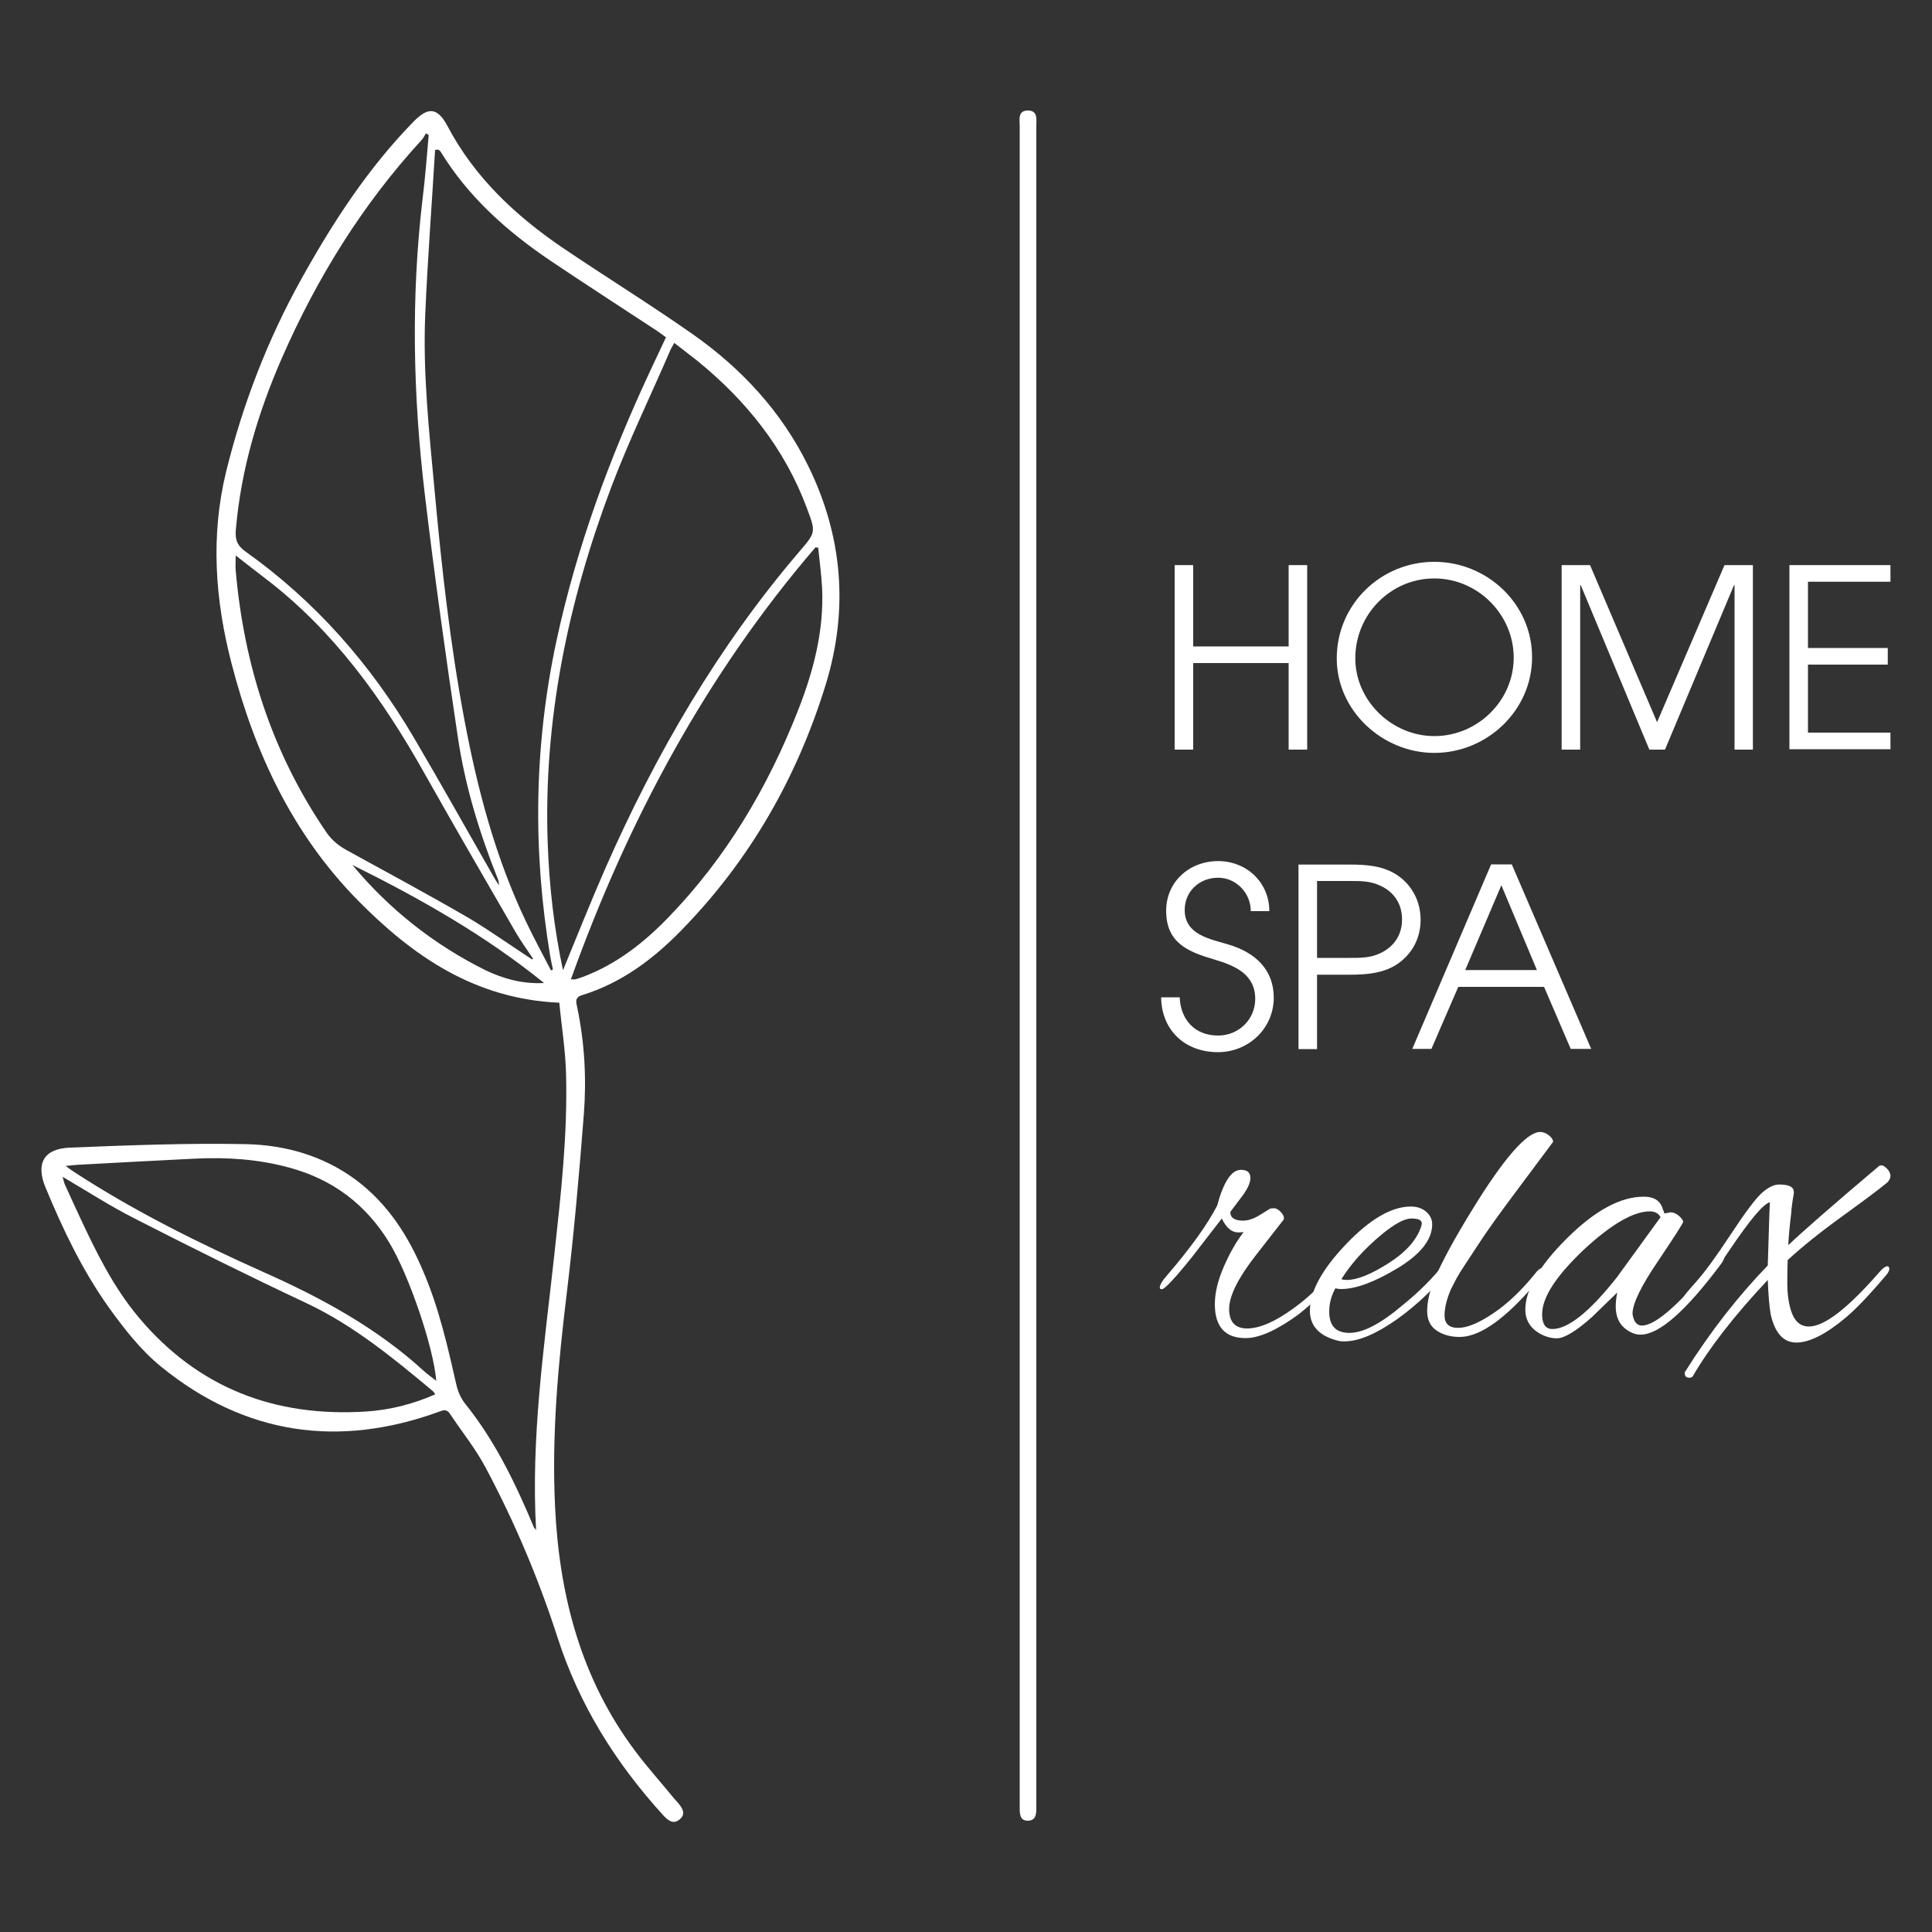 <svg xmlns="http://www.w3.org/2000/svg" xmlns:xlink="http://www.w3.org/1999/xlink" id="Livello_1" x="0px" y="0px" viewBox="0 0 1000 1000" style="enable-background:new 0 0 1000 1000;" xml:space="preserve"><rect x="0" y="0" width="1000" height="1000" fill="#333333" stroke="none"/><style type="text/css">	.st0{fill:#FFFFFF;}</style><g>	<g>		<path class="st0" d="M277.5,792.2c-2.8-48.1,4.2-95.3,9.4-142.6c3.4-31.1,6.9-62.1,6.1-93.4c-0.3-12.7-2.4-25.3-3.5-37.2   c-43.8-1.9-75.9-24.2-104.2-52.9c-33.8-34.3-53.5-76.5-65.4-122.5c-8.6-33-11-66.3-2.8-99.7c8.6-34.9,21.5-68.3,39-99.7   c16.3-29.3,34.5-57.3,58.1-81.4c7.1-7.2,12.1-7.7,17.5,2.6c14,26.5,35.2,46.3,59.6,62.9c22.2,15,45,29.1,67,44.5   c25.4,17.8,46.2,40.2,60,68.3c17.9,36.4,21,74.4,9.1,113.2c-14.9,48.4-39.5,91.3-75.1,127.6c-14.5,14.8-30.9,27-51.1,33.2   c-4,1.2-2.9,4-2.4,6.5c3.8,18.2,4.8,36.7,3.4,55.1c-2.4,30.8-5.1,61.6-8.8,92.3c-4.5,36.9-7.9,73.7-6.1,110.9   c2.2,46,13.4,89.1,41.6,126.6c6.3,8.4,13.4,16.3,20.1,24.5c0.6,0.7,1.3,1.4,1.9,2.1c2.2,2.7,4.4,5.7,0.9,8.6   c-3.3,2.8-6,0.6-8.5-2.1c-24.5-26.9-43.5-57.1-54.7-92c-9.8-30.4-22.2-59.7-37.2-87.9c-5.2-9.8-12.3-18.6-18.5-27.9   c-1.4-2.1-2.8-2.2-5.1-1.3c-52.4,19.2-101,12.2-144.4-23.1c-10.5-8.5-19.2-19.7-27.1-30.7c-13.7-19.2-23.8-40.5-32.8-62.2   c-5.1-12.5-0.7-20,12.8-20.5c30.2-1.2,60.5-2.4,90.7-1.8c20.5,0.4,40.2,5.9,57.2,18.5c16.6,12.4,27.2,29.1,35.1,47.9   c8,18.8,12.5,38.7,17,58.5c0.8,3.4,2.4,6.9,4.5,9.5c15.6,19.4,26.2,41.6,35.7,64.3C277,791.1,277.3,791.6,277.5,792.2z    M285.2,502.3c0.3-0.2,0.7-0.3,1-0.5c-0.5-2.3-1-4.5-1.4-6.8c-9.1-54.6-8.4-109,3.2-163.2c10.4-48.4,27.4-94.4,48.2-139.1   c2.8-6,5.6-11.9,8.5-18.1c-1.7-1.2-3-2.3-4.4-3.2c-18.4-12.1-37-24.1-55.3-36.4c-22.5-15.2-42.6-33-57-56.6   c-0.3-0.4-0.8-0.7-1.2-1c-0.5,0.1-1.1,0.1-1.6,0.2c-1.7,28.4-3.9,56.9-5.1,85.3c-1.3,30.6,2.1,61.1,4.9,91.6   c3.6,39.4,8,78.7,15.3,117.7c6.8,36.2,16.1,71.7,32.1,105.1C276.4,485.7,280.9,494,285.2,502.3z M291.4,502.2   c7.5-18.2,14.4-35.6,21.9-52.7c26.1-59.3,58.4-114.9,100.7-164.3c8.3-9.7,8.3-9.8,3.6-22.3c-11.5-30.8-31.3-55.5-56.6-76.1   c-3.9-3.1-7.9-6.1-12-9.3c-0.9,1.7-1.6,2.7-2.1,3.9c-10.2,23.6-21.4,46.7-30.5,70.7c-22.4,59.4-35.2,120.7-32.9,184.6   C284.3,458.5,286.7,480.1,291.4,502.2z M221.9,69.9c-0.5-0.3-0.9-0.6-1.4-0.9c-0.8,1.2-1.4,2.5-2.3,3.5   c-30.6,33.3-54.1,71.3-72.2,112.6c-12.4,28.3-21.2,57.7-23.9,88.7c-0.5,5.2,0.4,8.4,5,11.7c36,25.6,64.6,58.1,87,96.1   c14.3,24.3,28.1,49,42.1,73.4c0.6,1.1,1.4,2.1,2,3.2c0.1-1.6-0.3-2.9-0.9-4.2c-9.3-23.4-16.6-47.4-20.3-72.3   c-6.3-42.1-12.2-84.3-17.2-126.5c-6-50.6-7.1-101.3-1.1-152.1C220.1,92.1,220.9,81,221.9,69.9z M275.4,496.6   c0.2-0.1,0.3-0.3,0.5-0.4c-3.1-4.7-6.5-9.3-9.3-14.2c-15.6-27-31.3-54-46.6-81.2c-21.7-38.7-47.1-74.3-82.8-101.5   c-4.9-3.7-9.7-7.5-15.2-11.8c0,3.5-0.2,5.7,0,7.8c4.3,49.2,19,94.7,47,135.6c2.9,4.2,6.5,7,10.9,9.4c21,11.5,42.1,22.9,62.8,34.9   C253.9,481.9,264.5,489.5,275.4,496.6z M295.5,506.9c1.5,0,1.9,0.1,2.3,0c1.4-0.4,2.7-0.8,4-1.3c17.2-6.5,31.3-17.5,43.9-30.5   c30.1-31,51.7-67.5,67.4-107.5c8-20.4,13.5-41.4,12.4-63.6c-0.4-6.8-1.3-13.7-2-20.5c-0.5-0.1-1-0.1-1.4-0.2   C365.4,349.3,325,424.7,295.5,506.9z M32.4,609.1c0.4,1.3,0.6,2.5,1,3.6c2.5,5.6,5.1,11.2,7.7,16.8c8.6,18.5,17.6,36.8,30.8,52.5   c30.7,36.5,70.5,51.6,117.6,48.6c12.3-0.8,24.2-3.8,35.8-8.9c-0.6-0.8-0.9-1.4-1.3-1.7c-20.5-17.1-41-34-65.4-45.5   c-30-14.1-59.6-28.8-89.1-43.9C56.9,624.2,45,616.5,32.4,609.1z M34,603.5c2,1.5,3.1,2.3,4.2,3c31.4,20.5,64.8,37,99,52.3   c29.8,13.3,58.2,28.8,82.5,51.1c1.8,1.6,3.8,3,6.1,4.8c-1.4-17.6-14.3-55.1-24.3-71.5c-12.1-19.8-29.2-32.7-51.6-38.8   c-16-4.4-32.3-5.5-48.8-4.7c-20.3,1-40.6,2.1-60.9,3.2C38.5,603,36.9,603.2,34,603.5z M281.6,508.8   c-30.5-24.7-64.3-43.8-99.2-61.1c19.1,23,42.1,41.1,68.7,54.4C260.6,506.7,270.8,509.4,281.6,508.8z"></path>		<path class="st0" d="M527.8,499.8c0-85.4,0-170.7,0-256.1c0-59.5,0-119,0-178.5c0-3.3-1.1-7.9,4.1-8c5.4-0.1,4.5,4.6,4.5,8.1   c0,128.6,0,257.2,0,385.8c0,155.3,0,310.5,0,465.8c0,6.2,0,12.3,0,18.5c0,3.3,0,6.9-4.4,7c-4.1,0-4.2-3.5-4.2-6.6   c0-2.8,0-5.7,0-8.5C527.8,784.8,527.8,642.3,527.8,499.8z"></path>	</g>	<g>		<g>			<path class="st0" d="M667,388v-44.8h-49.4V388H608v-95.5h9.6v42.1H667v-42.1h9.6V388H667z"></path>			<path class="st0" d="M742.4,389.7c-26.7,0-50.5-21.7-50.5-48.9c0-27.9,22.7-50,50.5-50c27.4,0,50.6,21.8,50.6,49.4    C793,367.8,769.6,389.7,742.4,389.7z M742.4,299.4c-22.7,0-40.9,18.7-40.9,41.3c0,22.1,19,40.3,40.9,40.3    c22.3,0,41.1-18.2,41.1-40.7C783.4,317.9,764.8,299.4,742.4,299.4z"></path>			<path class="st0" d="M897.8,388v-85.1h-0.3L861.8,388h-8.1l-35.5-85.1h-0.3V388h-9.6v-95.5H823l34.7,81.3l34.9-81.3h14.7V388    H897.8z"></path>			<path class="st0" d="M926.2,388v-95.5h52.3v8.6h-42.7v34.3h41.3v8.6h-41.3v35.2h42.7v8.6H926.2z"></path>			<path class="st0" d="M630.4,544.6c-16.9,0-29.2-11.2-29.4-28.4h9.6c0.5,11.7,7.9,19.8,19.9,19.8c10.6,0,19.2-8.3,19.2-19    c0-12.9-10.8-17.3-21.3-20.4c-13.6-4-24.8-8.6-24.8-25.2c0-15.1,12.1-25.7,26.9-25.7s26.5,11.1,26.5,25.9h-9.6    c0-9.3-7.5-17.3-16.9-17.3c-9.6,0-17.3,7-17.3,16.7c0,12.8,13,15,22.7,17.9c13.7,4.1,23.4,12.8,23.4,27.6    C659.2,532.4,646.2,544.6,630.4,544.6z"></path>			<path class="st0" d="M723.4,498.9c-7.2,4.9-16.1,5.6-24.7,5.6h-17v38.5h-9.6v-95.5h26.6c8.5,0,17.4,0.6,24.7,5.6    c7.7,5.3,11.9,13.7,11.9,23S731.1,493.6,723.4,498.9z M714.6,458.5c-5.4-2.6-10.5-2.5-16.4-2.5h-16.5v39.8h16.5    c5.9,0,11,0.1,16.4-2.5c7.1-3.4,11.1-9.6,11.1-17.4C725.7,468,721.7,461.8,714.6,458.5z"></path>			<path class="st0" d="M813,542.9l-13.8-32.1h-44.4l-13.9,32.1h-9.9l40.8-95.5h10.7l41.1,95.5H813z M777.1,458.2l-18.7,43.9h37.1    L777.1,458.2z"></path>		</g>		<g>			<path class="st0" d="M644.7,692.6c-10.6,0-15.9-5.9-15.9-17.6c0-5.9,1.6-12.4,4.7-19.5c3.1-7.1,6.5-13,10.2-17.8    c-0.7,0.1-1.6,0.2-2.8,0.2c-3.4,0-6.2-2.4-8.5-7.2L616.7,651c-8.8,10.9-13.9,16.3-15.3,16.3c-0.7,0-1.1-0.3-1.1-0.8    c0-1.4,1.2-3.5,3.6-6.2c12.3-14.3,21-26.4,26.1-36.3c3.3-12.3,7.4-18.5,12.3-18.5c3.3,0,4.9,1.4,4.9,4.2c0,2.8-1.8,6.4-5.3,10.8    l-5.1,6.8c0,3,2.2,4.5,6.6,4.5c2.5,0,5.4-0.9,8.5-2.8l5.5-3.4c0.3-0.1,1-0.2,2.1-0.2c1.1,0,2.3,0.7,3.6,2.1    c1.3,1.4,1.7,2.7,1.3,3.8L649.8,650c-9,11.6-13.6,20.8-13.6,27.5c0,6.7,3.1,10.1,9.3,10.1c6.5,0,14.5-3.5,24-10.4    c5.7-4.1,10.8-8.7,15.5-13.8c4.4-5.1,6.8-7.6,7.2-7.6c1,0,1.5,0.5,1.5,1.6c0,1.1-0.6,2.3-1.9,3.7l-6.8,7.6    c-3.8,4-8.1,7.8-12.7,11.5C661.1,688.4,651.9,692.6,644.7,692.6z"></path>			<path class="st0" d="M695.8,694.3c-1.6,0-3-0.2-4.2-0.6c-9-2.5-13.6-7.6-13.6-15.3c0-9.9,6.2-21.3,18.7-34.4    c12.4-13,23.6-19.5,33.5-19.5c3.3,0,5.9,0.9,8,2.7c2,1.8,3.1,3.9,3.1,6.5c0,7.9-6,15.5-17.9,22.7c-11.9,7.2-21.7,10.8-29.2,10.8    c-1.1,0-2.1-0.1-3-0.4c-2.1,3.8-3.2,7.8-3.2,12.1c0,7.4,3.5,11,10.5,11c7,0,16.1-4.7,27.3-14.2c8.6-6.9,16-14.3,22.1-22.1    c1.3-1.7,2.4-2.5,3.3-2.5c0.9,0,1.4,0.4,1.4,1.3s-0.6,2.1-1.7,3.6c-7.6,10-16.8,18.9-27.6,26.7    C712.4,690.4,703.3,694.3,695.8,694.3z M735.9,633.2c0-1.7-1.8-2.5-5.4-2.5c-3.6,0-8.7,2.8-15.4,8.3    c-8.9,7.4-15.8,15.1-20.8,23.1c0.8,0.3,1.8,0.4,2.8,0.4c5.4,0,12.5-2.9,21.5-8.6c9-5.7,14.6-12,16.9-18.8    C735.7,634.4,735.9,633.8,735.9,633.2z"></path>			<path class="st0" d="M747.7,680.9c0,4.2,2.3,6.4,7,6.4s10.7-2.5,18-7.4c7.4-4.9,14.5-11.7,21.4-20.1c1.7-2.3,3-3.4,4-3.4    c1,0,1.5,0.4,1.5,1.3c0,0.8-2.9,4.5-8.7,11c-14.1,15.6-25.9,23.3-35.4,23.3c-4.7,0-8.6-1.1-11.9-3.3c-3.3-2.2-4.9-5.6-4.9-10.2    c0-4.6,1.2-9.9,3.6-16c4.1-9.6,10.7-21.7,19.7-36.3c16.5-26.9,28.3-40.3,35.2-40.3c1.4,0,2.9,0.5,4.3,1.6    c1.5,1.1,2.3,2.2,2.4,3.5c-3.3,4.4-9.5,12.8-18.8,25.2c-9.3,12.4-15.7,21.4-19.2,26.8c-3.5,5.4-6.2,9.5-8,12.2    c-1.8,2.7-3.1,4.8-3.9,6.3c-0.8,1.5-1.8,3.4-3,5.8C748.9,672.2,747.7,676.7,747.7,680.9z"></path>			<path class="st0" d="M861.6,628.1l3-0.6c1.6,0,3,0.6,4.5,1.9c1.4,1.3,2.1,2.3,2.1,3c0,0.7-4.4,7.5-13.1,20.5    c-8.8,12.9-13.1,22-13.1,27c0,0.4,0.1,0.8,0.2,1.3c0.7,3.3,2.3,4.9,4.7,4.9c7.3,0,20.8-12.2,40.3-36.5c0.4-0.6,0.9-0.8,1.5-0.8    c0.6,0,0.8,0.5,0.8,1.6c0,1.1-0.6,2.4-1.9,4.1c-18.1,24.2-31.9,36.3-41.4,36.3c-1.3,0-2.5-0.2-3.6-0.6c-6.2-2.4-9.3-7.1-9.3-14    c0-2.4,0.3-4.8,0.8-7.2l-13.1,12.7c-8.3,7.4-14.4,11-18.1,11c-3.7,0-7.3-1.2-10.7-3.6c-3.8-2.8-5.7-6.6-5.7-11.2    c0-10.3,7.2-22.7,21.6-37c14.4-14.3,27.6-21.5,39.7-21.5c4.7,0,7.8,1.6,9.3,4.9c0.4,1.1,0.8,2.1,1.1,2.9    C861.3,627.7,861.5,628.1,861.6,628.1z M798.2,680.3c0,5.1,1.8,7.6,5.3,7.6c8.2,0,19.4-9,33.5-26.9l22.5-31c-1.1-2-3-3-5.5-3    c-8.6,0-20.1,6.7-34.4,20C805.4,660.5,798.2,671.5,798.2,680.3z"></path>			<path class="st0" d="M955.1,682.2c-10.2,8.5-18.6,12.7-25.3,12.7c-6.7,0-11.1-4.9-13.3-14.6c-0.7-4-1.2-9.9-1.5-17.8    c-17.3,18.4-30.2,35-38.8,49.8c-0.4,0.6-1,0.8-1.7,0.8c-1.7,0-2.5-0.8-2.5-2.3c0-0.4,0.1-0.8,0.4-1.1    c13.1-20.8,27.4-39,42.6-54.7c0.6-19.4,0.9-30.3,1.1-32.7c-3.3,0.7-10.2,8.9-20.8,24.6c-5.2,7.9-9.8,14-13.8,18.2    c-4,4.2-6.3,6.7-7.1,7.3c-0.8,0.6-1.6,1-2.3,1c-0.8,0-1.2-0.4-1.2-1.1c0-0.7,2.3-3.6,6.8-8.6c4.5-5,10.5-13.2,18-24.6    c7.5-11.4,12.9-18.6,16.1-21.5c3.3-3,6.3-4.5,9.1-4.5c2.8,0,4.9,0.4,6.1,1.2c1.3,0.8,1.7,2.1,1.4,4c-0.4,1.9-0.6,3.6-0.8,5    c-0.2,1.4-0.4,3-0.5,4.9c-0.8,6.6-1.3,12.1-1.5,16.3c6.9-6.6,22.5-20.3,46.9-40.9c0.3-0.3,0.8-0.4,1.5-0.4c0.7,0,1.6,0.6,2.8,1.8    c1.1,1.2,1.7,2.4,1.7,3.6c0,1.2-0.6,2.4-1.7,3.5c-4.5,3.7-12.4,9.6-23.6,17.7c-11.2,8.1-20.5,15.6-27.9,22.4    c-0.1,3-0.2,7-0.2,12.1c0,5.1,0.6,9.8,1.9,14c1.7,5.5,4.8,8.3,9.3,8.3c8.1,0,20.5-9.7,37.3-29.1c1.4-1.4,2.5-2.1,3.2-2.1    c0.7,0,1.1,0.5,1.1,1.4c0,0.9-0.6,2-1.7,3.3C967.4,670.5,960.4,677.8,955.1,682.2z"></path>		</g>	</g></g></svg>